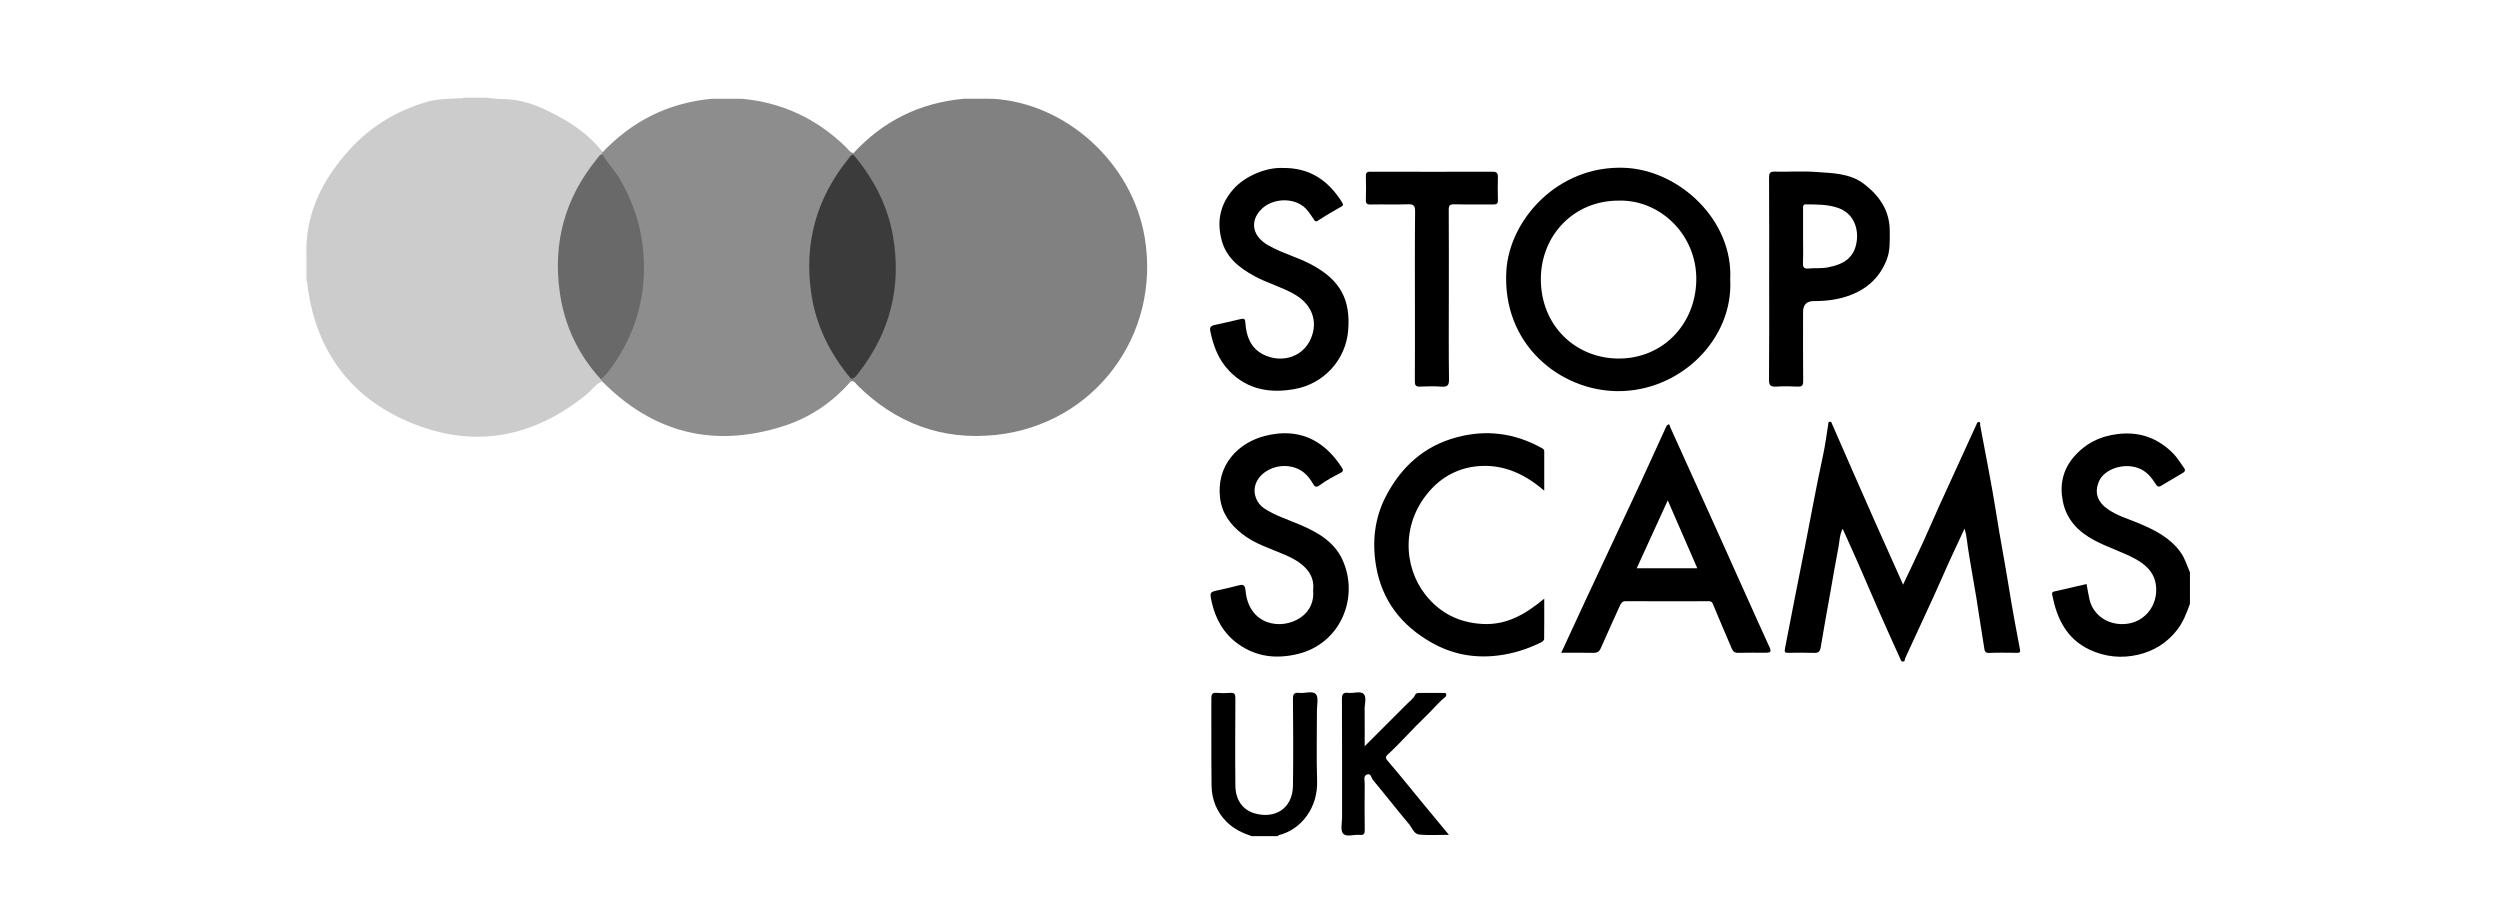 <svg width="128" height="47" viewBox="0 0 128 47" fill="none" xmlns="http://www.w3.org/2000/svg">
<g clip-path="url(#clip0_1145_6112)">
<path d="M30.835 19.53C30.483 19.669 30.282 19.993 30.001 20.22C27.09 22.571 23.888 23.007 20.535 21.422C17.811 20.135 16.234 17.872 15.776 14.868C15.752 14.71 15.736 14.55 15.716 14.391C15.65 13.947 15.704 13.501 15.687 13.057C15.624 10.922 16.522 9.172 17.915 7.643C19.007 6.444 20.361 5.64 21.92 5.199C22.415 5.059 22.935 5.07 23.446 5.031C23.55 5.023 23.66 5.064 23.758 5H24.916C25.251 5.063 25.593 5.066 25.93 5.08C26.977 5.122 27.884 5.562 28.768 6.053C29.579 6.503 30.3 7.075 30.881 7.807C30.891 7.84 30.893 7.874 30.886 7.908C30.537 8.496 30.068 9.003 29.747 9.613C29.134 10.777 28.788 12.005 28.735 13.324C28.672 14.916 29.033 16.399 29.789 17.795C30.086 18.344 30.489 18.819 30.827 19.338C30.864 19.4 30.879 19.463 30.835 19.529V19.53Z" fill="#CCCCCC"/>
<path d="M112.126 30.914C111.954 31.381 111.784 31.844 111.473 32.246C110.955 32.915 110.276 33.335 109.467 33.523C108.623 33.719 107.785 33.635 106.996 33.267C105.802 32.711 105.308 31.662 105.071 30.447C105.041 30.29 105.157 30.288 105.264 30.264C105.783 30.148 106.302 30.025 106.833 29.902C106.884 30.173 106.922 30.444 106.986 30.706C107.184 31.531 107.985 32.054 108.907 31.938C109.743 31.833 110.349 31.144 110.395 30.312C110.442 29.468 109.981 28.968 109.31 28.606C108.635 28.243 107.896 28.021 107.218 27.657C106.4 27.217 105.804 26.607 105.617 25.666C105.448 24.82 105.617 24.048 106.181 23.392C106.776 22.702 107.528 22.327 108.451 22.22C109.566 22.092 110.482 22.433 111.255 23.204C111.475 23.425 111.638 23.704 111.823 23.959C111.918 24.09 111.855 24.16 111.729 24.232C111.374 24.434 111.028 24.654 110.673 24.859C110.563 24.923 110.48 24.958 110.375 24.79C110.152 24.433 109.887 24.106 109.457 23.957C108.661 23.682 107.75 24.059 107.496 24.589C107.187 25.234 107.412 25.724 107.948 26.089C108.428 26.418 108.99 26.573 109.519 26.797C110.33 27.14 111.105 27.527 111.641 28.27C111.87 28.588 111.978 28.954 112.125 29.306V30.914H112.126Z" fill="black"/>
<path d="M64.083 42.81C63.605 42.65 63.16 42.438 62.798 42.073C62.29 41.561 62.042 40.931 62.032 40.228C62.011 38.74 62.03 37.251 62.021 35.762C62.02 35.544 62.068 35.453 62.301 35.475C62.524 35.495 62.752 35.495 62.975 35.475C63.212 35.453 63.254 35.549 63.252 35.765C63.243 37.253 63.235 38.742 63.252 40.23C63.261 40.936 63.601 41.457 64.238 41.644C65.236 41.937 66.183 41.432 66.2 40.226C66.221 38.748 66.211 37.271 66.2 35.793C66.198 35.545 66.256 35.444 66.515 35.476C66.809 35.512 67.203 35.35 67.374 35.542C67.52 35.706 67.426 36.09 67.427 36.377C67.429 37.576 67.396 38.777 67.436 39.975C67.483 41.328 66.648 42.47 65.469 42.761C65.454 42.765 65.446 42.793 65.434 42.81H64.083Z" fill="black"/>
<path d="M15.655 12.973C15.675 12.973 15.696 12.972 15.716 12.971C15.716 13.444 15.716 13.917 15.716 14.39C15.695 14.389 15.675 14.388 15.654 14.388V12.973H15.655Z" fill="#E7E7E7"/>
<path d="M49.346 5.056C49.845 5.056 50.344 5.057 50.843 5.057C54.617 5.29 57.972 8.357 58.609 12.154C59.447 17.153 56.038 21.726 51.001 22.267C48.251 22.563 45.869 21.681 43.898 19.724C43.806 19.632 43.745 19.475 43.565 19.519C43.526 19.479 43.517 19.432 43.528 19.379C44.047 18.725 44.542 18.056 44.895 17.293C45.32 16.372 45.578 15.41 45.666 14.397C45.861 12.123 45.204 10.115 43.814 8.328C43.719 8.207 43.642 8.084 43.646 7.924C43.656 7.892 43.674 7.864 43.699 7.841C45.222 6.184 47.106 5.261 49.346 5.057V5.056Z" fill="#818181"/>
<path d="M43.571 19.394C43.569 19.435 43.567 19.478 43.565 19.52C42.624 20.606 41.46 21.388 40.104 21.82C36.56 22.95 33.459 22.178 30.834 19.53C30.809 19.492 30.784 19.454 30.758 19.417C30.747 19.201 30.901 19.064 31.016 18.916C32.191 17.403 32.786 15.703 32.806 13.775C32.826 11.717 32.191 9.912 30.924 8.31C30.826 8.186 30.693 8.068 30.831 7.89C30.829 7.868 30.827 7.846 30.825 7.824C32.346 6.207 34.204 5.271 36.421 5.059C36.94 5.059 37.459 5.057 37.978 5.057C40.036 5.243 41.798 6.07 43.282 7.502C43.41 7.626 43.505 7.794 43.698 7.84C43.696 7.865 43.694 7.89 43.691 7.915C43.603 8.285 43.312 8.528 43.111 8.825C42.133 10.274 41.607 11.857 41.599 13.614C41.589 15.617 42.216 17.393 43.445 18.966C43.542 19.091 43.667 19.21 43.57 19.393L43.571 19.394Z" fill="#8D8D8D"/>
<path d="M65.674 8.6C67.073 8.581 68.023 9.251 68.718 10.367C68.809 10.513 68.74 10.54 68.636 10.6C68.245 10.826 67.853 11.049 67.477 11.297C67.335 11.39 67.3 11.278 67.26 11.219C67.165 11.081 67.073 10.942 66.97 10.808C66.431 10.097 65.277 10.107 64.661 10.64C64.026 11.19 64.006 12.027 64.93 12.558C65.632 12.961 66.427 13.163 67.142 13.544C68.614 14.329 69.165 15.328 69.024 16.944C68.897 18.403 67.803 19.65 66.281 19.921C65.025 20.145 63.873 19.953 62.946 19.001C62.386 18.426 62.115 17.7 61.962 16.925C61.928 16.753 62.021 16.676 62.176 16.641C62.625 16.542 63.076 16.447 63.523 16.336C63.718 16.287 63.754 16.351 63.765 16.535C63.806 17.209 64.031 17.812 64.659 18.139C65.648 18.653 66.878 18.26 67.205 17.089C67.429 16.289 67.091 15.547 66.305 15.085C65.641 14.694 64.891 14.501 64.22 14.133C63.433 13.702 62.759 13.17 62.532 12.239C62.299 11.286 62.486 10.444 63.141 9.695C63.759 8.988 64.86 8.562 65.673 8.6H65.674Z" fill="black"/>
<path d="M67.233 30.217C67.34 29.315 66.644 28.77 65.786 28.404C65.027 28.081 64.224 27.84 63.566 27.311C62.981 26.841 62.563 26.281 62.468 25.497C62.267 23.827 63.383 22.66 64.796 22.311C66.448 21.901 67.749 22.471 68.696 23.93C68.768 24.041 68.806 24.128 68.628 24.218C68.264 24.401 67.9 24.598 67.573 24.84C67.366 24.995 67.3 24.894 67.214 24.75C66.994 24.38 66.733 24.086 66.291 23.943C65.395 23.652 64.415 24.163 64.254 24.909C64.171 25.294 64.338 25.772 64.721 26.025C65.286 26.399 65.932 26.598 66.548 26.861C67.459 27.249 68.316 27.734 68.739 28.672C69.602 30.577 68.651 32.952 66.443 33.485C65.361 33.746 64.335 33.639 63.404 32.979C62.642 32.438 62.223 31.675 62.03 30.783C61.926 30.305 61.95 30.306 62.455 30.202C62.762 30.139 63.067 30.06 63.37 29.982C63.599 29.924 63.741 29.886 63.772 30.236C63.927 32.011 65.609 32.3 66.599 31.612C67.069 31.285 67.286 30.793 67.232 30.218L67.233 30.217Z" fill="black"/>
<path d="M79.067 25.125C78.106 24.296 77.066 23.809 75.863 23.856C74.864 23.895 73.971 24.299 73.287 25.035C71.707 26.734 71.865 29.025 72.973 30.438C73.718 31.389 74.707 31.89 75.93 31.948C77.152 32.007 78.109 31.443 79.065 30.651C79.065 31.391 79.07 32.048 79.06 32.704C79.058 32.812 78.948 32.869 78.847 32.917C78.171 33.244 77.473 33.463 76.721 33.559C75.502 33.716 74.367 33.504 73.308 32.908C71.764 32.04 70.757 30.754 70.456 28.987C70.247 27.753 70.369 26.546 70.956 25.413C71.741 23.899 72.913 22.838 74.576 22.391C76.084 21.985 77.535 22.166 78.908 22.925C78.985 22.967 79.065 22.998 79.065 23.101C79.065 23.748 79.065 24.396 79.065 25.123L79.067 25.125Z" fill="black"/>
<path d="M74.18 15.117C74.18 16.552 74.169 17.987 74.189 19.421C74.194 19.745 74.096 19.817 73.797 19.796C73.435 19.769 73.069 19.777 72.705 19.794C72.491 19.804 72.439 19.731 72.44 19.524C72.449 18.282 72.444 17.04 72.444 15.798C72.444 14.138 72.435 12.478 72.453 10.819C72.456 10.512 72.359 10.451 72.078 10.46C71.447 10.48 70.814 10.458 70.183 10.471C69.984 10.475 69.924 10.417 69.932 10.219C69.947 9.823 69.944 9.426 69.932 9.03C69.927 8.855 69.972 8.79 70.162 8.791C72.251 8.797 74.339 8.796 76.428 8.792C76.622 8.792 76.696 8.861 76.692 9.056C76.683 9.452 76.679 9.848 76.693 10.244C76.7 10.439 76.618 10.471 76.448 10.469C75.785 10.462 75.12 10.476 74.456 10.46C74.226 10.455 74.174 10.527 74.175 10.748C74.185 12.204 74.18 13.66 74.18 15.117Z" fill="black"/>
<path d="M69.871 38.208C70.616 37.464 71.336 36.75 72.05 36.03C72.192 35.888 72.365 35.772 72.454 35.581C72.504 35.474 72.603 35.478 72.7 35.478C73.097 35.48 73.493 35.478 73.89 35.48C73.948 35.48 74.025 35.458 74.045 35.547C74.056 35.601 74.043 35.653 73.996 35.69C73.625 35.984 73.334 36.359 72.994 36.68C72.332 37.305 71.741 37.999 71.072 38.615C70.945 38.731 70.908 38.792 71.049 38.955C71.656 39.657 72.234 40.384 72.824 41.1C73.258 41.626 73.693 42.151 74.184 42.743C73.625 42.743 73.147 42.773 72.676 42.732C72.389 42.707 72.3 42.38 72.135 42.185C71.509 41.445 70.917 40.678 70.295 39.934C70.209 39.831 70.196 39.573 69.987 39.656C69.787 39.735 69.875 39.957 69.873 40.117C69.866 40.91 69.864 41.703 69.875 42.495C69.877 42.692 69.826 42.768 69.624 42.746C69.33 42.714 68.936 42.874 68.766 42.68C68.62 42.514 68.714 42.131 68.714 41.844C68.712 39.83 68.719 37.815 68.707 35.801C68.704 35.527 68.782 35.442 69.046 35.475C69.308 35.508 69.652 35.365 69.819 35.531C69.985 35.697 69.866 36.039 69.869 36.304C69.877 36.933 69.871 37.562 69.871 38.207V38.208Z" fill="black"/>
<path d="M30.832 7.89C31.11 8.359 31.499 8.749 31.77 9.225C32.531 10.563 32.947 11.98 32.971 13.535C32.999 15.438 32.475 17.146 31.389 18.693C31.206 18.954 31.025 19.223 30.76 19.416C29.605 18.155 28.904 16.67 28.663 14.986C28.297 12.426 28.927 10.126 30.576 8.119C30.648 8.031 30.7 7.913 30.833 7.89H30.832Z" fill="#696969"/>
<path d="M43.571 19.393C42.518 18.138 41.798 16.721 41.547 15.095C41.146 12.489 41.789 10.156 43.453 8.109C43.517 8.031 43.563 7.919 43.693 7.916C44.712 9.126 45.435 10.484 45.713 12.052C46.175 14.654 45.584 17.001 43.962 19.087C43.86 19.217 43.77 19.379 43.571 19.393Z" fill="#3B3B3B"/>
<path d="M103.418 33.233C103.224 32.213 103.033 31.192 102.869 30.166C102.662 28.871 102.41 27.583 102.207 26.287C101.97 24.775 101.662 23.274 101.384 21.769C101.374 21.712 101.416 21.623 101.331 21.608C101.241 21.591 101.222 21.673 101.189 21.745C100.555 23.139 99.914 24.53 99.279 25.924C99.006 26.525 98.75 27.134 98.474 27.734C98.137 28.465 97.789 29.189 97.437 29.936C97.398 29.847 97.374 29.79 97.349 29.732C96.882 28.69 96.412 27.648 95.95 26.603C95.229 24.973 94.514 23.341 93.802 21.708C93.775 21.645 93.772 21.586 93.687 21.593C93.591 21.602 93.613 21.676 93.604 21.736C93.518 22.264 93.452 22.798 93.338 23.32C93.009 24.836 92.734 26.362 92.435 27.884C92.087 29.653 91.729 31.419 91.393 33.191C91.352 33.407 91.39 33.426 91.569 33.424C92.008 33.419 92.448 33.411 92.887 33.427C93.12 33.435 93.188 33.345 93.224 33.124C93.371 32.213 93.541 31.306 93.702 30.397C93.841 29.612 93.971 28.825 94.124 28.043C94.185 27.73 94.181 27.398 94.344 27.071C94.615 27.675 94.872 28.236 95.12 28.802C95.478 29.617 95.824 30.437 96.183 31.252C96.546 32.078 96.916 32.9 97.29 33.721C97.316 33.778 97.32 33.873 97.428 33.872C97.549 33.871 97.513 33.772 97.54 33.713C98.028 32.656 98.519 31.599 99.003 30.54C99.278 29.939 99.538 29.331 99.81 28.73C100.059 28.183 100.317 27.64 100.585 27.064C100.695 27.413 100.71 27.729 100.758 28.04C100.888 28.901 101.052 29.757 101.191 30.616C101.329 31.466 101.449 32.32 101.591 33.17C101.609 33.278 101.614 33.439 101.833 33.43C102.314 33.408 102.797 33.421 103.279 33.424C103.421 33.424 103.448 33.389 103.419 33.234L103.418 33.233Z" fill="black"/>
<path d="M88.587 14.314C88.744 11.262 85.963 8.686 83.14 8.59C79.727 8.475 77.284 11.28 77.126 13.853C76.893 17.661 79.898 20 82.801 20.026C86.047 20.055 88.752 17.352 88.587 14.314H88.587ZM78.891 14.286C78.898 12.03 80.599 10.258 82.893 10.272C84.998 10.218 86.901 12.034 86.85 14.366C86.801 16.645 85.094 18.375 82.851 18.357C80.621 18.338 78.884 16.626 78.891 14.286Z" fill="black"/>
<path d="M90.017 31.855C89.264 30.181 88.514 28.505 87.76 26.832C87.009 25.168 86.255 23.506 85.503 21.842C85.483 21.798 85.503 21.718 85.427 21.732C85.384 21.74 85.335 21.789 85.315 21.831C84.868 22.804 84.431 23.781 83.98 24.751C83.04 26.769 82.092 28.783 81.149 30.8C80.751 31.655 80.357 32.511 79.936 33.422C80.524 33.422 81.049 33.412 81.573 33.426C81.774 33.431 81.882 33.365 81.962 33.183C82.282 32.453 82.615 31.728 82.943 31.001C83.002 30.87 83.069 30.779 83.247 30.78C84.661 30.789 86.076 30.787 87.492 30.782C87.618 30.782 87.658 30.823 87.708 30.943C88.017 31.7 88.346 32.448 88.664 33.2C88.729 33.353 88.813 33.431 88.998 33.425C89.459 33.411 89.92 33.422 90.38 33.42C90.685 33.419 90.709 33.373 90.577 33.086C90.389 32.676 90.201 32.266 90.017 31.854V31.855ZM83.8 29.095C84.332 27.931 84.852 26.794 85.389 25.619C85.901 26.796 86.396 27.932 86.902 29.095H83.8Z" fill="black"/>
<path d="M92.039 19.794C92.268 19.806 92.324 19.732 92.322 19.509C92.311 18.331 92.317 17.153 92.317 15.975C92.317 15.603 92.499 15.416 92.862 15.416C93.52 15.418 94.165 15.337 94.781 15.095C95.648 14.755 96.265 14.163 96.603 13.285C96.784 12.815 96.753 12.328 96.755 11.842C96.759 10.803 96.247 10.044 95.456 9.432C94.714 8.859 93.82 8.868 92.958 8.803C92.266 8.752 91.566 8.805 90.871 8.787C90.619 8.78 90.575 8.864 90.576 9.094C90.586 10.828 90.581 12.563 90.581 14.297C90.581 16.01 90.59 17.724 90.573 19.436C90.57 19.744 90.668 19.811 90.948 19.794C91.311 19.771 91.677 19.774 92.039 19.794L92.039 19.794ZM92.311 13.471C92.33 13.011 92.317 12.55 92.317 12.09C92.317 11.618 92.317 11.147 92.317 10.675C92.317 10.565 92.304 10.461 92.472 10.463C93.021 10.473 93.561 10.457 94.102 10.642C94.936 10.925 95.162 11.74 95.06 12.383C94.933 13.184 94.428 13.53 93.586 13.69C93.254 13.753 92.929 13.716 92.602 13.747C92.385 13.768 92.301 13.707 92.311 13.471Z" fill="black"/>
</g>
<defs>
<clipPath id="clip0_1145_6112">
<rect width="96.471" height="37.81" fill="white" transform="translate(15.655 5)"/>
</clipPath>
</defs>
</svg>
